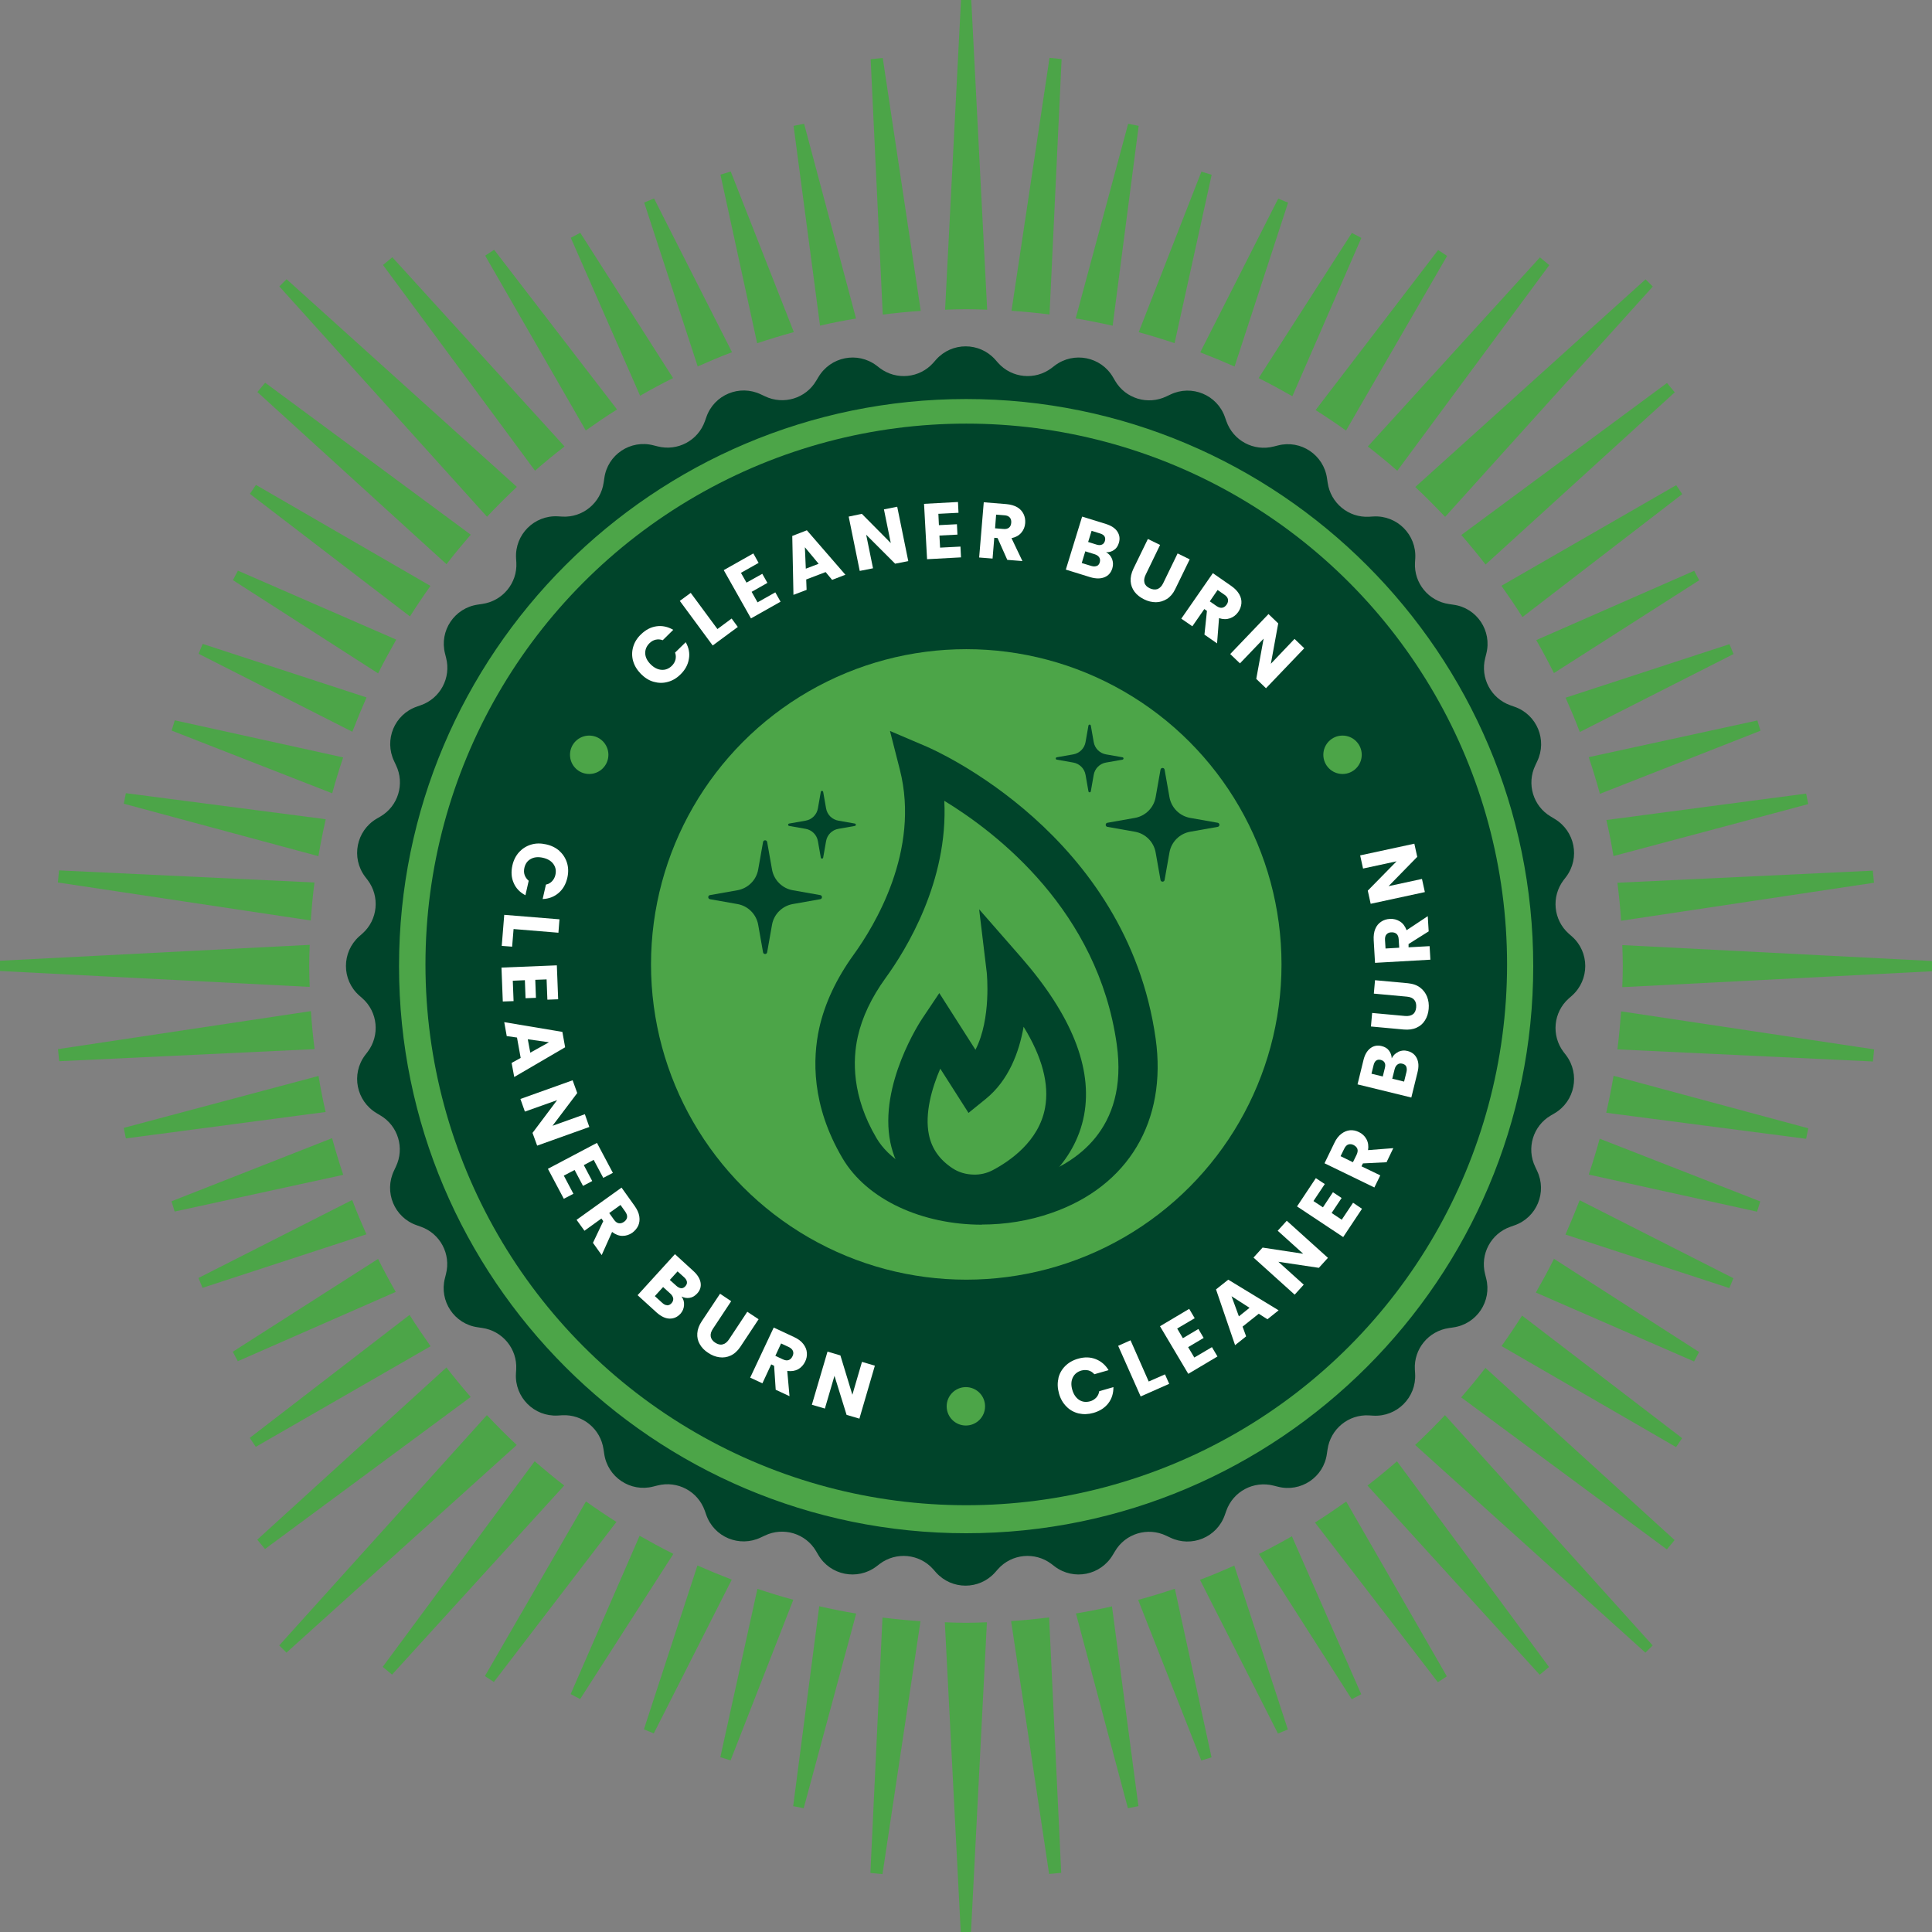 <?xml version="1.0" encoding="UTF-8"?><svg id="Layer_2" xmlns="http://www.w3.org/2000/svg" viewBox="0 0 146.9 146.9"><rect x="0" y="0" width="146.9" height="146.9" fill="#808080" stroke="none"/><defs><style>.cls-1{fill:#4ca548;}.cls-1,.cls-2,.cls-3{stroke-width:0px;}.cls-2{fill:#fff;}.cls-3{fill:#00442a;}</style></defs><g id="Layer_1-2"><circle class="cls-1" cx="73.47" cy="73.33" r="43.84"/><circle class="cls-3" cx="73.47" cy="73.33" r="41.12"/><path class="cls-3" d="m119.08,80.24l-.2-.26c-.94-1.25-.77-3.02.4-4.06l.25-.22h0c1.34-1.2,1.34-3.3,0-4.49h0s-.25-.22-.25-.22c-1.17-1.04-1.34-2.81-.4-4.06l.2-.26c1.08-1.44.67-3.49-.88-4.41h0l-.28-.17c-1.35-.79-1.86-2.49-1.18-3.9l.14-.3h0c.78-1.62-.02-3.56-1.72-4.15h0l-.31-.11c-1.48-.52-2.31-2.08-1.92-3.6l.08-.32h0c.45-1.74-.71-3.49-2.5-3.73h0l-.33-.05c-1.55-.22-2.68-1.59-2.59-3.15l.02-.33h0c.1-1.79-1.38-3.28-3.18-3.18h0l-.33.02c-1.56.09-2.93-1.04-3.15-2.59l-.05-.33c-.25-1.78-1.99-2.95-3.73-2.5h0l-.32.08c-1.52.39-3.08-.44-3.6-1.92l-.11-.31h0c-.59-1.7-2.53-2.5-4.15-1.72l-.3.14c-1.41.68-3.11.17-3.9-1.18l-.17-.29h0c-.91-1.55-2.97-1.96-4.41-.88h0l-.26.2c-1.25.94-3.02.77-4.06-.4l-.22-.25h0c-1.2-1.34-3.29-1.34-4.49,0h0s-.22.25-.22.25c-1.04,1.17-2.81,1.34-4.06.4l-.26-.2h0c-1.44-1.08-3.49-.67-4.41.88h0s-.17.28-.17.28c-.79,1.35-2.49,1.86-3.9,1.18l-.3-.14h0c-1.62-.78-3.56.02-4.15,1.72h0s-.11.31-.11.31c-.52,1.48-2.08,2.31-3.6,1.92l-.32-.08h0c-1.74-.45-3.49.71-3.73,2.5h0s-.05.33-.05.33c-.22,1.55-1.59,2.68-3.15,2.59l-.33-.02c-1.79-.1-3.28,1.38-3.18,3.18l.02.33c.09,1.56-1.04,2.93-2.59,3.15l-.33.05h0c-1.78.25-2.95,1.99-2.5,3.73h0s.08.32.08.32c.39,1.52-.44,3.08-1.92,3.6l-.31.11h0c-1.7.59-2.5,2.53-1.72,4.15h0s.14.3.14.3c.68,1.41.17,3.11-1.18,3.9l-.29.17h0c-1.55.91-1.96,2.97-.88,4.41h0s.2.26.2.26c.94,1.25.77,3.02-.4,4.06l-.25.22c-1.34,1.2-1.34,3.3,0,4.49h0l.25.22c1.17,1.04,1.34,2.81.4,4.06l-.2.26h0c-1.08,1.44-.67,3.49.88,4.41h0s.28.17.28.17c1.35.79,1.86,2.49,1.18,3.9l-.14.3h0c-.78,1.62.02,3.56,1.72,4.15h0l.31.11c1.48.52,2.31,2.08,1.92,3.6l-.08.32h0c-.45,1.74.72,3.49,2.5,3.73h0l.33.05c1.55.22,2.68,1.59,2.59,3.15l-.02.33h0c-.1,1.79,1.38,3.28,3.18,3.18h0l.33-.02c1.56-.09,2.93,1.04,3.15,2.59l.05.33h0c.25,1.78,1.99,2.95,3.73,2.5h0l.32-.08c1.52-.39,3.08.44,3.6,1.92l.11.31h0c.59,1.7,2.53,2.5,4.15,1.72h0l.3-.14c1.41-.68,3.11-.17,3.9,1.18l.17.29c.91,1.55,2.97,1.96,4.41.88h0s.26-.2.26-.2c1.25-.94,3.02-.77,4.06.4l.22.25h0c1.2,1.34,3.29,1.34,4.49,0h0s.22-.25.22-.25c1.04-1.17,2.81-1.34,4.06-.4l.26.2h0c1.44,1.08,3.49.67,4.41-.88h0s.17-.28.17-.28c.79-1.35,2.49-1.86,3.9-1.18l.3.14h0c1.62.78,3.56-.02,4.15-1.72h0s.11-.31.11-.31c.52-1.48,2.08-2.31,3.6-1.92l.32.08h0c1.74.45,3.49-.71,3.73-2.5h0s.05-.33.05-.33c.22-1.55,1.59-2.68,3.15-2.59l.33.02h0c1.79.1,3.28-1.38,3.18-3.18h0s-.02-.33-.02-.33c-.09-1.56,1.04-2.93,2.59-3.15l.33-.05h0c1.78-.25,2.95-1.99,2.5-3.73h0s-.08-.32-.08-.32c-.39-1.52.44-3.08,1.92-3.6l.31-.11c1.7-.59,2.5-2.53,1.72-4.15h0s-.14-.3-.14-.3c-.68-1.41-.17-3.11,1.18-3.9l.29-.17h0c1.55-.91,1.96-2.97.88-4.41h0Zm-45.62,36.34c-23.78,0-43.12-19.35-43.12-43.12s19.34-43.12,43.12-43.12,43.12,19.35,43.12,43.12-19.35,43.12-43.12,43.12Z"/><circle class="cls-1" cx="73.47" cy="73.33" r="23.97"/><path class="cls-2" d="m48.14,50.27c-.1-.36-.1-.72,0-1.07.1-.36.3-.68.59-.96.36-.35.75-.56,1.19-.62.44-.06.86.03,1.27.27l-.8.79c-.18-.07-.36-.08-.54-.04-.17.04-.33.13-.47.27-.22.22-.33.48-.32.77.01.29.15.57.41.83.26.26.54.4.83.42.29.02.55-.08.78-.3.14-.14.23-.29.28-.47.04-.17.04-.35-.03-.54l.81-.79c.23.41.32.83.24,1.27-.07.44-.28.83-.64,1.18-.29.29-.62.48-.97.57-.36.1-.71.09-1.07-.01s-.68-.31-.97-.6c-.29-.3-.49-.62-.59-.98Z"/><path class="cls-2" d="m54.55,47.83l1.08-.8.47.64-1.91,1.41-2.5-3.39.83-.61,2.03,2.75Z"/><path class="cls-2" d="m56.34,43.56l.42.74,1.2-.67.39.69-1.2.68.45.8,1.35-.76.4.71-2.25,1.27-2.07-3.67,2.25-1.27.4.72-1.35.76Z"/><path class="cls-2" d="m62.77,43.5l-1.47.56.03.79-1,.38-.09-4.48,1.11-.43,2.93,3.38-1.01.39-.5-.6Zm-.53-.64l-1.04-1.25.07,1.63.97-.37Z"/><path class="cls-2" d="m69.07,42.66l-1.01.2-2.2-2.2.52,2.55-1.01.2-.84-4.13,1-.21,2.2,2.22-.52-2.56,1.01-.2.84,4.13Z"/><path class="cls-2" d="m71.35,39.08l.04.85,1.37-.07.04.79-1.37.07.05.92,1.55-.08.04.82-2.58.14-.23-4.21,2.58-.14.04.82-1.55.08Z"/><path class="cls-2" d="m76.59,42.57l-.74-1.66-.25-.02-.13,1.58-1.02-.08.35-4.2,1.72.14c.33.03.61.11.83.24s.38.31.48.52c.1.21.14.44.12.69-.02.28-.12.52-.3.73-.18.21-.42.34-.74.41l.83,1.74-1.15-.09Zm-.93-2.4l.63.05c.19.02.33-.02.43-.1.1-.08.16-.21.17-.38.01-.16-.02-.29-.11-.39-.09-.1-.22-.16-.41-.17l-.63-.05-.08,1.04Z"/><path class="cls-2" d="m84.56,42.51c.08.23.09.46.02.69-.1.34-.3.57-.6.69-.29.12-.65.12-1.07,0l-1.87-.58,1.24-4.03,1.81.56c.41.13.7.32.87.58.17.26.21.55.11.87-.07.24-.2.42-.37.53-.17.12-.37.18-.6.17.22.12.37.29.46.52Zm-1.17.53c.11-.05.19-.14.23-.28.04-.14.03-.27-.04-.38-.07-.11-.19-.19-.35-.24l-.71-.22-.27.89.72.22c.17.05.3.05.42,0Zm-.65-1.83l.64.2c.16.05.29.05.4,0,.11-.04.18-.13.23-.27.04-.14.03-.26-.03-.36s-.18-.17-.34-.22l-.64-.2-.26.84Z"/><path class="cls-2" d="m88.21,41.43l-1.1,2.27c-.11.23-.14.43-.09.61s.19.32.4.42c.22.1.41.12.59.06.17-.07.32-.21.43-.44l1.1-2.27.92.45-1.1,2.26c-.16.34-.38.59-.63.75-.26.16-.54.25-.84.25s-.6-.07-.9-.22c-.3-.15-.54-.33-.72-.57s-.28-.5-.3-.8c-.02-.3.05-.62.21-.96l1.1-2.26.92.45Z"/><path class="cls-2" d="m91.58,48.26l.19-1.81-.2-.14-.91,1.31-.84-.58,2.4-3.46,1.41.98c.27.19.47.4.6.63.13.23.18.46.16.69-.02.23-.1.45-.24.65-.16.23-.37.39-.62.48-.26.09-.54.09-.84-.01l-.15,1.92-.95-.66Zm.4-2.54l.52.36c.16.11.3.15.43.13.13-.02.24-.1.34-.24.09-.13.12-.26.1-.39-.02-.13-.11-.25-.27-.36l-.52-.36-.59.86Z"/><path class="cls-2" d="m96.26,52.33l-.74-.71.56-3.06-1.8,1.88-.74-.71,2.91-3.04.74.71-.56,3.07,1.8-1.89.74.71-2.91,3.04Z"/><path class="cls-2" d="m42.53,64.7c.28.25.47.55.58.9.11.35.12.73.03,1.13-.11.49-.33.88-.67,1.17-.34.29-.74.44-1.21.46l.25-1.1c.19-.04.35-.13.47-.26.12-.13.21-.29.25-.48.07-.31.02-.58-.15-.82-.17-.24-.44-.4-.8-.48-.36-.08-.67-.05-.92.09-.26.14-.42.37-.49.68-.04.19-.04.37.02.54.06.17.16.31.31.44l-.25,1.1c-.42-.22-.72-.53-.89-.93-.18-.4-.21-.85-.1-1.34.09-.4.26-.73.51-1.01.25-.27.55-.46.91-.57s.74-.11,1.14-.02c.41.09.75.26,1.03.51Z"/><path class="cls-2" d="m39.05,70.64l-.11,1.34-.79-.06.19-2.36,4.2.34-.08,1.02-3.41-.28Z"/><path class="cls-2" d="m41.55,74.47l-.85.03.05,1.37-.79.03-.05-1.37-.92.04.06,1.55-.82.03-.1-2.58,4.21-.17.1,2.58-.82.03-.06-1.55Z"/><path class="cls-2" d="m39.59,80.44l-.28-1.55-.78-.11-.19-1.06,4.42.74.21,1.17-3.87,2.26-.2-1.07.69-.38Zm.73-.4l1.42-.79-1.61-.23.19,1.02Z"/><path class="cls-2" d="m40.84,87.1l-.35-.96,1.87-2.49-2.45.87-.34-.96,3.97-1.42.35.97-1.88,2.49,2.46-.88.34.97-3.97,1.42Z"/><path class="cls-2" d="m45.14,88.19l-.75.4.64,1.21-.7.37-.64-1.21-.82.43.73,1.38-.73.38-1.21-2.28,3.73-1.97,1.21,2.28-.73.38-.73-1.37Z"/><path class="cls-2" d="m45.09,94.49l.78-1.64-.14-.2-1.29.93-.6-.83,3.42-2.45,1,1.4c.19.27.31.53.35.79.04.26.01.49-.08.7-.1.21-.25.39-.45.54-.23.16-.48.24-.75.24-.27,0-.53-.1-.79-.3l-.79,1.76-.67-.94Zm1.23-2.26l.37.52c.11.15.23.24.36.26.13.02.26-.01.4-.11.13-.09.21-.21.23-.34.02-.13-.03-.27-.13-.42l-.37-.52-.85.61Z"/><path class="cls-2" d="m52.01,99.26c-.02.24-.11.45-.27.63-.24.26-.52.38-.84.37s-.64-.17-.97-.46l-1.45-1.32,2.84-3.12,1.4,1.28c.32.29.5.59.55.89.05.31-.04.59-.27.83-.17.18-.35.29-.56.32-.21.04-.41,0-.62-.1.15.2.21.42.19.66Zm-1.28-.01c.12,0,.23-.05.33-.16s.14-.23.13-.36c-.02-.13-.09-.25-.22-.37l-.55-.5-.63.69.56.51c.13.12.25.18.37.18Zm.2-1.93l.5.45c.12.11.25.17.36.18s.22-.04.32-.15c.1-.11.14-.22.12-.34-.02-.12-.09-.23-.21-.34l-.5-.45-.59.65Z"/><path class="cls-2" d="m55.6,98.93l-1.39,2.1c-.14.21-.2.4-.17.59.03.18.14.34.34.47.2.13.39.18.57.13.18-.04.34-.17.48-.38l1.39-2.1.86.57-1.39,2.1c-.21.31-.45.53-.73.66-.28.13-.56.17-.86.13-.3-.04-.58-.15-.86-.34-.28-.18-.49-.4-.63-.65-.15-.25-.21-.53-.19-.83.02-.3.13-.61.34-.92l1.39-2.09.85.57Z"/><path class="cls-2" d="m58.98,105.66l-.12-1.81-.22-.11-.67,1.44-.93-.43,1.79-3.81,1.56.73c.3.14.53.31.69.52.16.21.25.42.27.66.02.23-.02.46-.13.68-.12.25-.3.45-.53.58-.24.13-.51.17-.83.13l.17,1.92-1.05-.49Zm-.03-2.57l.58.27c.17.08.32.1.44.05.12-.04.22-.14.29-.29.07-.14.08-.28.03-.4-.05-.12-.15-.22-.32-.3l-.58-.27-.44.95Z"/><path class="cls-2" d="m65.36,107.87l-.99-.29-.92-2.97-.73,2.49-.99-.29,1.19-4.04.98.29.91,2.99.73-2.5.98.29-1.18,4.04Z"/><path class="cls-2" d="m80.47,104.81c.08-.36.26-.68.52-.94s.59-.45.98-.56c.48-.14.93-.13,1.34.03.41.16.74.44.98.84l-1.08.31c-.13-.15-.28-.24-.45-.29-.17-.04-.35-.04-.54.01-.3.09-.52.26-.65.53-.13.27-.14.58-.04.93s.28.61.52.77c.25.16.52.19.83.11.19-.05.34-.15.47-.28.12-.13.2-.29.23-.49l1.08-.31c0,.47-.12.88-.39,1.23-.27.35-.65.59-1.13.73-.39.11-.77.12-1.13.04-.36-.09-.67-.26-.93-.53-.26-.26-.45-.59-.56-.99-.11-.4-.13-.78-.04-1.14Z"/><path class="cls-2" d="m87.35,105.04l1.23-.54.32.72-2.17.96-1.71-3.85.94-.42,1.38,3.13Z"/><path class="cls-2" d="m89.51,101.02l.43.73,1.18-.7.4.68-1.18.7.47.79,1.34-.79.42.71-2.22,1.32-2.15-3.62,2.22-1.32.42.71-1.34.79Z"/><path class="cls-2" d="m95.71,99.89l-1.23.98.27.74-.84.67-1.45-4.24.93-.74,3.83,2.33-.85.68-.66-.42Zm-.7-.45l-1.37-.88.56,1.53.81-.65Z"/><path class="cls-2" d="m100.97,95.64l-.69.76-3.08-.46,1.93,1.74-.69.76-3.13-2.82.69-.76,3.09.47-1.94-1.75.69-.76,3.13,2.82Z"/><path class="cls-2" d="m99.88,91.33l.71.47.76-1.15.66.44-.76,1.14.77.51.86-1.29.68.46-1.43,2.15-3.51-2.33,1.43-2.15.68.45-.86,1.29Z"/><path class="cls-2" d="m105.44,88.37l-1.81.09-.11.22,1.43.69-.45.92-3.79-1.84.75-1.55c.14-.3.32-.53.53-.69.21-.16.43-.25.66-.27.23-.02.46.03.68.14.25.12.44.3.57.54.13.24.17.52.12.83l1.92-.15-.5,1.04Zm-2.57,0l.28-.57c.08-.17.1-.32.06-.44-.04-.12-.14-.22-.29-.3-.14-.07-.28-.08-.4-.04-.12.04-.23.15-.31.32l-.28.57.94.46Z"/><path class="cls-2" d="m106.33,79.97c.22-.1.45-.12.68-.06.34.08.58.27.72.56.14.29.16.64.05,1.07l-.47,1.91-4.09-1,.45-1.84c.1-.42.28-.72.53-.91.25-.19.54-.24.86-.16.24.06.43.17.55.34.13.17.2.36.21.59.11-.22.27-.38.49-.48Zm-1.19,1.88l.16-.65c.04-.16.04-.3-.02-.4-.05-.1-.15-.17-.29-.21-.14-.03-.26-.02-.35.05-.1.07-.16.19-.2.35l-.16.65.86.21Zm1.79-.75c-.05-.11-.15-.18-.3-.22-.14-.04-.27-.02-.37.06-.11.08-.18.2-.22.36l-.18.72.9.22.18-.73c.04-.17.03-.31-.02-.42Z"/><path class="cls-2" d="m104.32,77.02l2.51.23c.25.02.45-.02.6-.13s.23-.29.25-.53-.03-.43-.15-.57c-.12-.14-.31-.22-.56-.24l-2.51-.23.09-1.02,2.5.23c.38.04.68.14.93.33.24.18.42.42.53.7.11.28.15.59.12.92s-.12.62-.28.87c-.15.25-.37.44-.64.56-.28.13-.6.17-.97.14l-2.5-.23.09-1.02Z"/><path class="cls-2" d="m108.64,70.81l-1.54.97v.25s1.6-.09,1.6-.09l.06,1.03-4.21.24-.1-1.72c-.02-.33.02-.62.12-.86.1-.24.25-.42.45-.55.19-.13.42-.2.66-.21.28-.02.53.05.76.19.23.14.4.37.51.67l1.61-1.07.07,1.16Zm-2.25,1.25l-.04-.64c-.01-.19-.07-.33-.16-.41s-.23-.13-.4-.12c-.16,0-.28.06-.37.16-.09.1-.12.24-.11.43l.04.64,1.04-.06Z"/><path class="cls-2" d="m107.54,64.15l.22,1-2.18,2.23,2.54-.55.22,1-4.12.89-.22-1,2.19-2.23-2.55.55-.22-1,4.12-.89Z"/><circle class="cls-1" cx="73.44" cy="106.93" r="1.46"/><circle class="cls-1" cx="102.08" cy="57.39" r="1.46"/><circle class="cls-1" cx="44.8" cy="57.39" r="1.46"/><path class="cls-3" d="m74.66,93.12c-4.51,0-8.73-1.87-10.61-5.07-2.37-4.03-2.26-7.59-1.76-9.87.42-1.89,1.3-3.76,2.61-5.58,1.58-2.18,5.09-7.92,3.52-14.08l-.75-2.94,2.79,1.19c.62.27,15.22,6.67,17.41,22.2h0c.88,6.26-2.07,11.22-7.9,13.25-1.74.61-3.55.89-5.32.89Zm-2.86-32.23c.31,6.11-2.9,11.32-4.47,13.48-1.07,1.48-1.78,2.98-2.11,4.46-.39,1.75-.46,4.51,1.42,7.7,1.86,3.17,7.63,4.51,12.35,2.86,2.61-.91,6.85-3.42,5.92-10-1.43-10.12-9.07-16.04-13.11-18.5Z"/><path class="cls-3" d="m74.09,92.31s-.08,0-.12,0c-1.13-.02-2.22-.35-3.15-.96-1.68-1.09-2.73-2.6-3.12-4.48-.9-4.39,2.3-9.25,2.44-9.45l1.28-1.91,2.75,4.31c1.22-2.37.86-5.81.86-5.85l-.58-4.83,3.2,3.66c3.83,4.39,5.44,8.42,4.78,11.98-.71,3.79-3.78,5.91-5.54,6.84-.85.45-1.81.68-2.78.68Zm-2.59-11.07c-.65,1.5-1.2,3.43-.87,5.04.22,1.07.82,1.91,1.81,2.56.46.3,1.01.46,1.58.47.5.02,1.01-.1,1.45-.33h0c1.29-.68,3.52-2.19,3.99-4.74.33-1.8-.21-3.86-1.63-6.17-.34,1.93-1.13,4.07-2.88,5.49l-1.31,1.06-2.15-3.37Z"/><path class="cls-3" d="m60.28,67.69l2.09.37c.17.03.17.28,0,.31l-2.09.37c-.8.14-1.44.77-1.58,1.58l-.37,2.09c-.03.17-.28.17-.31,0l-.37-2.09c-.14-.8-.77-1.44-1.58-1.58l-2.09-.37c-.17-.03-.17-.28,0-.31l2.09-.37c.8-.14,1.44-.77,1.58-1.58l.37-2.09c.03-.17.28-.17.31,0l.37,2.09c.14.8.77,1.44,1.58,1.58Z"/><path class="cls-3" d="m90.5,62.19l2.09.37c.17.03.17.28,0,.31l-2.09.37c-.8.14-1.44.77-1.58,1.58l-.37,2.09c-.03.17-.28.17-.31,0l-.37-2.09c-.14-.8-.77-1.44-1.58-1.58l-2.09-.37c-.17-.03-.17-.28,0-.31l2.09-.37c.8-.14,1.44-.77,1.58-1.58l.37-2.09c.03-.17.28-.17.31,0l.37,2.09c.14.8.77,1.44,1.58,1.58Z"/><path class="cls-3" d="m63.75,62.4l1.25.22c.1.02.1.16,0,.18l-1.25.22c-.48.08-.86.46-.94.94l-.22,1.25c-.02.1-.16.1-.18,0l-.22-1.25c-.08-.48-.46-.86-.94-.94l-1.25-.22c-.1-.02-.1-.16,0-.18l1.25-.22c.48-.08.86-.46.94-.94l.22-1.25c.02-.1.16-.1.18,0l.22,1.25c.08.48.46.86.94.94Z"/><path class="cls-3" d="m84.1,57.36l1.25.22c.1.02.1.16,0,.18l-1.25.22c-.48.08-.86.46-.94.94l-.22,1.25c-.02.1-.16.1-.18,0l-.22-1.25c-.08-.48-.46-.86-.94-.94l-1.25-.22c-.1-.02-.1-.16,0-.18l1.25-.22c.48-.08.86-.46.94-.94l.22-1.25c.02-.1.16-.1.18,0l.22,1.25c.08.48.46.86.94.94Z"/><path class="cls-1" d="m73.45,123.39c-.54,0-1.07-.02-1.61-.04l1.21,23.55h.78l1.21-23.55c-.53.02-1.06.04-1.59.04Z"/><path class="cls-1" d="m76.88,123.26l2.89,19.23.92-.09-.92-19.42c-.96.12-1.92.22-2.89.28Z"/><path class="cls-1" d="m81.81,122.68l3.95,14.81.8-.16-2.01-15.19c-.91.21-1.82.39-2.74.54Z"/><path class="cls-1" d="m91.24,120.12l5.93,11.69.75-.31-4.07-12.46c-.86.38-1.73.75-2.61,1.08Z"/><path class="cls-1" d="m86.54,121.65l4.8,12.21.78-.24-2.79-12.82c-.92.31-1.85.59-2.79.85Z"/><path class="cls-1" d="m95.72,118.15l7.06,11.05.72-.38-5.27-12.01c-.82.47-1.66.92-2.5,1.34Z"/><path class="cls-1" d="m99.98,115.76l9.35,12.15.68-.45-7.65-13.29c-.78.55-1.57,1.09-2.38,1.6Z"/><path class="cls-1" d="m103.98,112.96l13.09,14.38.71-.59-11.56-15.64c-.73.64-1.48,1.25-2.25,1.85Z"/><path class="cls-1" d="m109.86,107.61c-.73.78-1.49,1.53-2.26,2.26l17.51,15.79.55-.55-15.79-17.51Z"/><path class="cls-1" d="m112.95,104c-.59.77-1.21,1.52-1.85,2.25l15.64,11.56.59-.71-14.38-13.09Z"/><path class="cls-1" d="m115.73,100.03c-.5.79-1.02,1.56-1.56,2.32l13.27,7.68.46-.68-12.17-9.32Z"/><path class="cls-1" d="m118.16,95.71c-.43.87-.9,1.72-1.38,2.57l12.03,5.24.38-.72-11.04-7.09Z"/><path class="cls-1" d="m120.11,91.26c-.34.88-.7,1.75-1.08,2.61l12.46,4.07.31-.75-11.69-5.93Z"/><path class="cls-1" d="m121.63,86.59c-.25.92-.53,1.82-.83,2.72l12.8,2.82.24-.78-12.21-4.77Z"/><path class="cls-1" d="m122.69,81.79c-.16.95-.35,1.89-.56,2.82l15.2,1.98.16-.8-14.8-3.99Z"/><path class="cls-1" d="m123.26,76.9c-.07.97-.16,1.94-.28,2.89l19.43.92.09-.92-19.23-2.89Z"/><path class="cls-1" d="m123.35,71.86c.02.53.04,1.06.04,1.59s-.02,1.07-.04,1.61l23.55-1.21v-.78l-23.55-1.21Z"/><path class="cls-1" d="m123.26,70.01l19.23-2.89-.09-.92-19.42.92c.12.96.22,1.92.28,2.89Z"/><path class="cls-1" d="m122.68,65.09l14.81-3.95-.16-.8-15.19,2.01c.21.91.39,1.82.54,2.74Z"/><path class="cls-1" d="m121.65,60.36l12.21-4.8-.24-.78-12.82,2.79c.31.92.59,1.85.85,2.79Z"/><path class="cls-1" d="m120.12,55.66l11.69-5.93-.31-.75-12.46,4.07c.38.86.75,1.73,1.08,2.61Z"/><path class="cls-1" d="m118.15,51.18l11.05-7.06-.38-.72-12.01,5.27c.47.82.92,1.66,1.34,2.5Z"/><path class="cls-1" d="m115.76,46.92l12.15-9.35-.46-.68-13.29,7.65c.55.78,1.09,1.57,1.6,2.38Z"/><path class="cls-1" d="m112.96,42.92l14.38-13.09-.59-.71-15.64,11.56c.64.73,1.25,1.48,1.85,2.25Z"/><path class="cls-1" d="m109.88,39.3l15.79-17.51-.55-.55-17.51,15.79c.78.73,1.53,1.49,2.26,2.26Z"/><path class="cls-1" d="m106.24,35.8l11.56-15.64-.71-.59-13.09,14.38c.77.59,1.52,1.21,2.25,1.85Z"/><path class="cls-1" d="m102.35,32.73l7.68-13.27-.68-.45-9.32,12.17c.79.5,1.56,1.02,2.32,1.56Z"/><path class="cls-1" d="m98.27,30.12l5.24-12.03-.72-.38-7.09,11.04c.87.43,1.72.9,2.57,1.38Z"/><path class="cls-1" d="m93.87,27.87l4.07-12.46-.75-.31-5.93,11.69c.88.34,1.75.7,2.61,1.08Z"/><path class="cls-1" d="m89.31,26.09l2.82-12.8-.78-.24-4.77,12.21c.92.25,1.82.53,2.72.83Z"/><path class="cls-1" d="m84.6,24.77l1.98-15.2-.8-.16-3.99,14.8c.95.16,1.89.35,2.82.56Z"/><path class="cls-1" d="m79.8,23.92l.92-19.43-.92-.09-2.89,19.23c.97.07,1.94.16,2.89.28Z"/><path class="cls-1" d="m73.45,23.51c.54,0,1.07.02,1.61.04l-1.21-23.55h-.78l-1.21,23.55c.53-.02,1.06-.04,1.59-.04Z"/><path class="cls-1" d="m70.01,23.64l-2.89-19.23-.92.09.92,19.42c.96-.12,1.92-.22,2.89-.28Z"/><path class="cls-1" d="m65.09,24.22l-3.95-14.81-.8.16,2.01,15.19c.91-.21,1.82-.39,2.74-.54Z"/><path class="cls-1" d="m60.36,25.25l-4.8-12.21-.78.24,2.79,12.82c.92-.31,1.85-.59,2.79-.85Z"/><path class="cls-1" d="m55.66,26.78l-5.93-11.69-.75.31,4.07,12.46c.86-.38,1.73-.75,2.61-1.08Z"/><path class="cls-1" d="m51.18,28.75l-7.06-11.05-.72.38,5.27,12.01c.82-.47,1.65-.92,2.5-1.34Z"/><path class="cls-1" d="m46.92,31.14l-9.35-12.15-.68.45,7.65,13.29c.78-.55,1.57-1.09,2.38-1.6Z"/><path class="cls-1" d="m42.92,33.94l-13.09-14.38-.71.59,11.56,15.64c.73-.64,1.48-1.25,2.25-1.85Z"/><path class="cls-1" d="m39.3,37.02l-17.51-15.79-.55.55,15.79,17.51c.73-.78,1.49-1.53,2.26-2.26Z"/><path class="cls-1" d="m35.8,40.66l-15.64-11.56-.59.71,14.38,13.09c.59-.77,1.21-1.51,1.85-2.25Z"/><path class="cls-1" d="m32.73,44.55l-13.27-7.68-.46.68,12.17,9.32c.5-.79,1.02-1.56,1.56-2.32Z"/><path class="cls-1" d="m30.12,48.63l-12.03-5.24-.38.72,11.04,7.09c.43-.87.9-1.72,1.38-2.57Z"/><path class="cls-1" d="m27.87,53.03l-12.46-4.07-.31.75,11.69,5.93c.34-.88.7-1.75,1.08-2.61Z"/><path class="cls-1" d="m26.09,57.59l-12.8-2.82-.24.78,12.21,4.77c.25-.92.53-1.82.83-2.72Z"/><path class="cls-1" d="m24.77,62.29l-15.2-1.98-.16.8,14.8,3.99c.16-.95.35-1.89.56-2.82Z"/><path class="cls-1" d="m23.92,67.1l-19.43-.92-.09.92,19.23,2.89c.07-.97.16-1.94.28-2.89Z"/><path class="cls-1" d="m23.51,73.45c0-.54.02-1.07.04-1.61l-23.55,1.21v.78l23.55,1.21c-.02-.53-.04-1.06-.04-1.59Z"/><path class="cls-1" d="m23.64,76.88l-19.23,2.89.09.92,19.42-.92c-.12-.96-.22-1.92-.28-2.89Z"/><path class="cls-1" d="m24.22,81.81l-14.81,3.95.16.8,15.19-2.01c-.21-.91-.39-1.82-.54-2.74Z"/><path class="cls-1" d="m25.25,86.54l-12.21,4.8.24.78,12.82-2.79c-.31-.92-.59-1.85-.85-2.79Z"/><path class="cls-1" d="m26.78,91.24l-11.69,5.93.31.75,12.46-4.07c-.38-.86-.75-1.73-1.08-2.61Z"/><path class="cls-1" d="m28.75,95.72l-11.05,7.06.38.72,12.01-5.27c-.47-.82-.92-1.66-1.34-2.5Z"/><path class="cls-1" d="m31.14,99.98l-12.15,9.35.46.68,13.29-7.65c-.55-.78-1.09-1.57-1.6-2.38Z"/><path class="cls-1" d="m33.94,103.98l-14.38,13.09.59.71,15.64-11.56c-.64-.73-1.25-1.48-1.85-2.25Z"/><path class="cls-1" d="m37.02,107.6l-15.79,17.51.55.55,17.51-15.79c-.78-.73-1.53-1.49-2.26-2.26Z"/><path class="cls-1" d="m40.66,111.1l-11.56,15.64.71.59,13.09-14.38c-.77-.59-1.51-1.21-2.25-1.85Z"/><path class="cls-1" d="m44.55,114.17l-7.68,13.27.68.45,9.32-12.17c-.79-.5-1.56-1.02-2.32-1.56Z"/><path class="cls-1" d="m48.63,116.78l-5.24,12.03.72.38,7.09-11.04c-.87-.43-1.72-.9-2.57-1.38Z"/><path class="cls-1" d="m53.03,119.03l-4.07,12.46.75.31,5.93-11.69c-.88-.34-1.75-.7-2.61-1.08Z"/><path class="cls-1" d="m57.59,120.81l-2.82,12.8.78.24,4.77-12.21c-.92-.25-1.82-.53-2.72-.83Z"/><path class="cls-1" d="m62.29,122.13l-1.98,15.2.8.16,3.99-14.8c-.95-.16-1.89-.35-2.82-.56Z"/><path class="cls-1" d="m67.1,122.98l-.92,19.43.92.09,2.89-19.23c-.97-.07-1.94-.16-2.89-.28Z"/></g></svg>